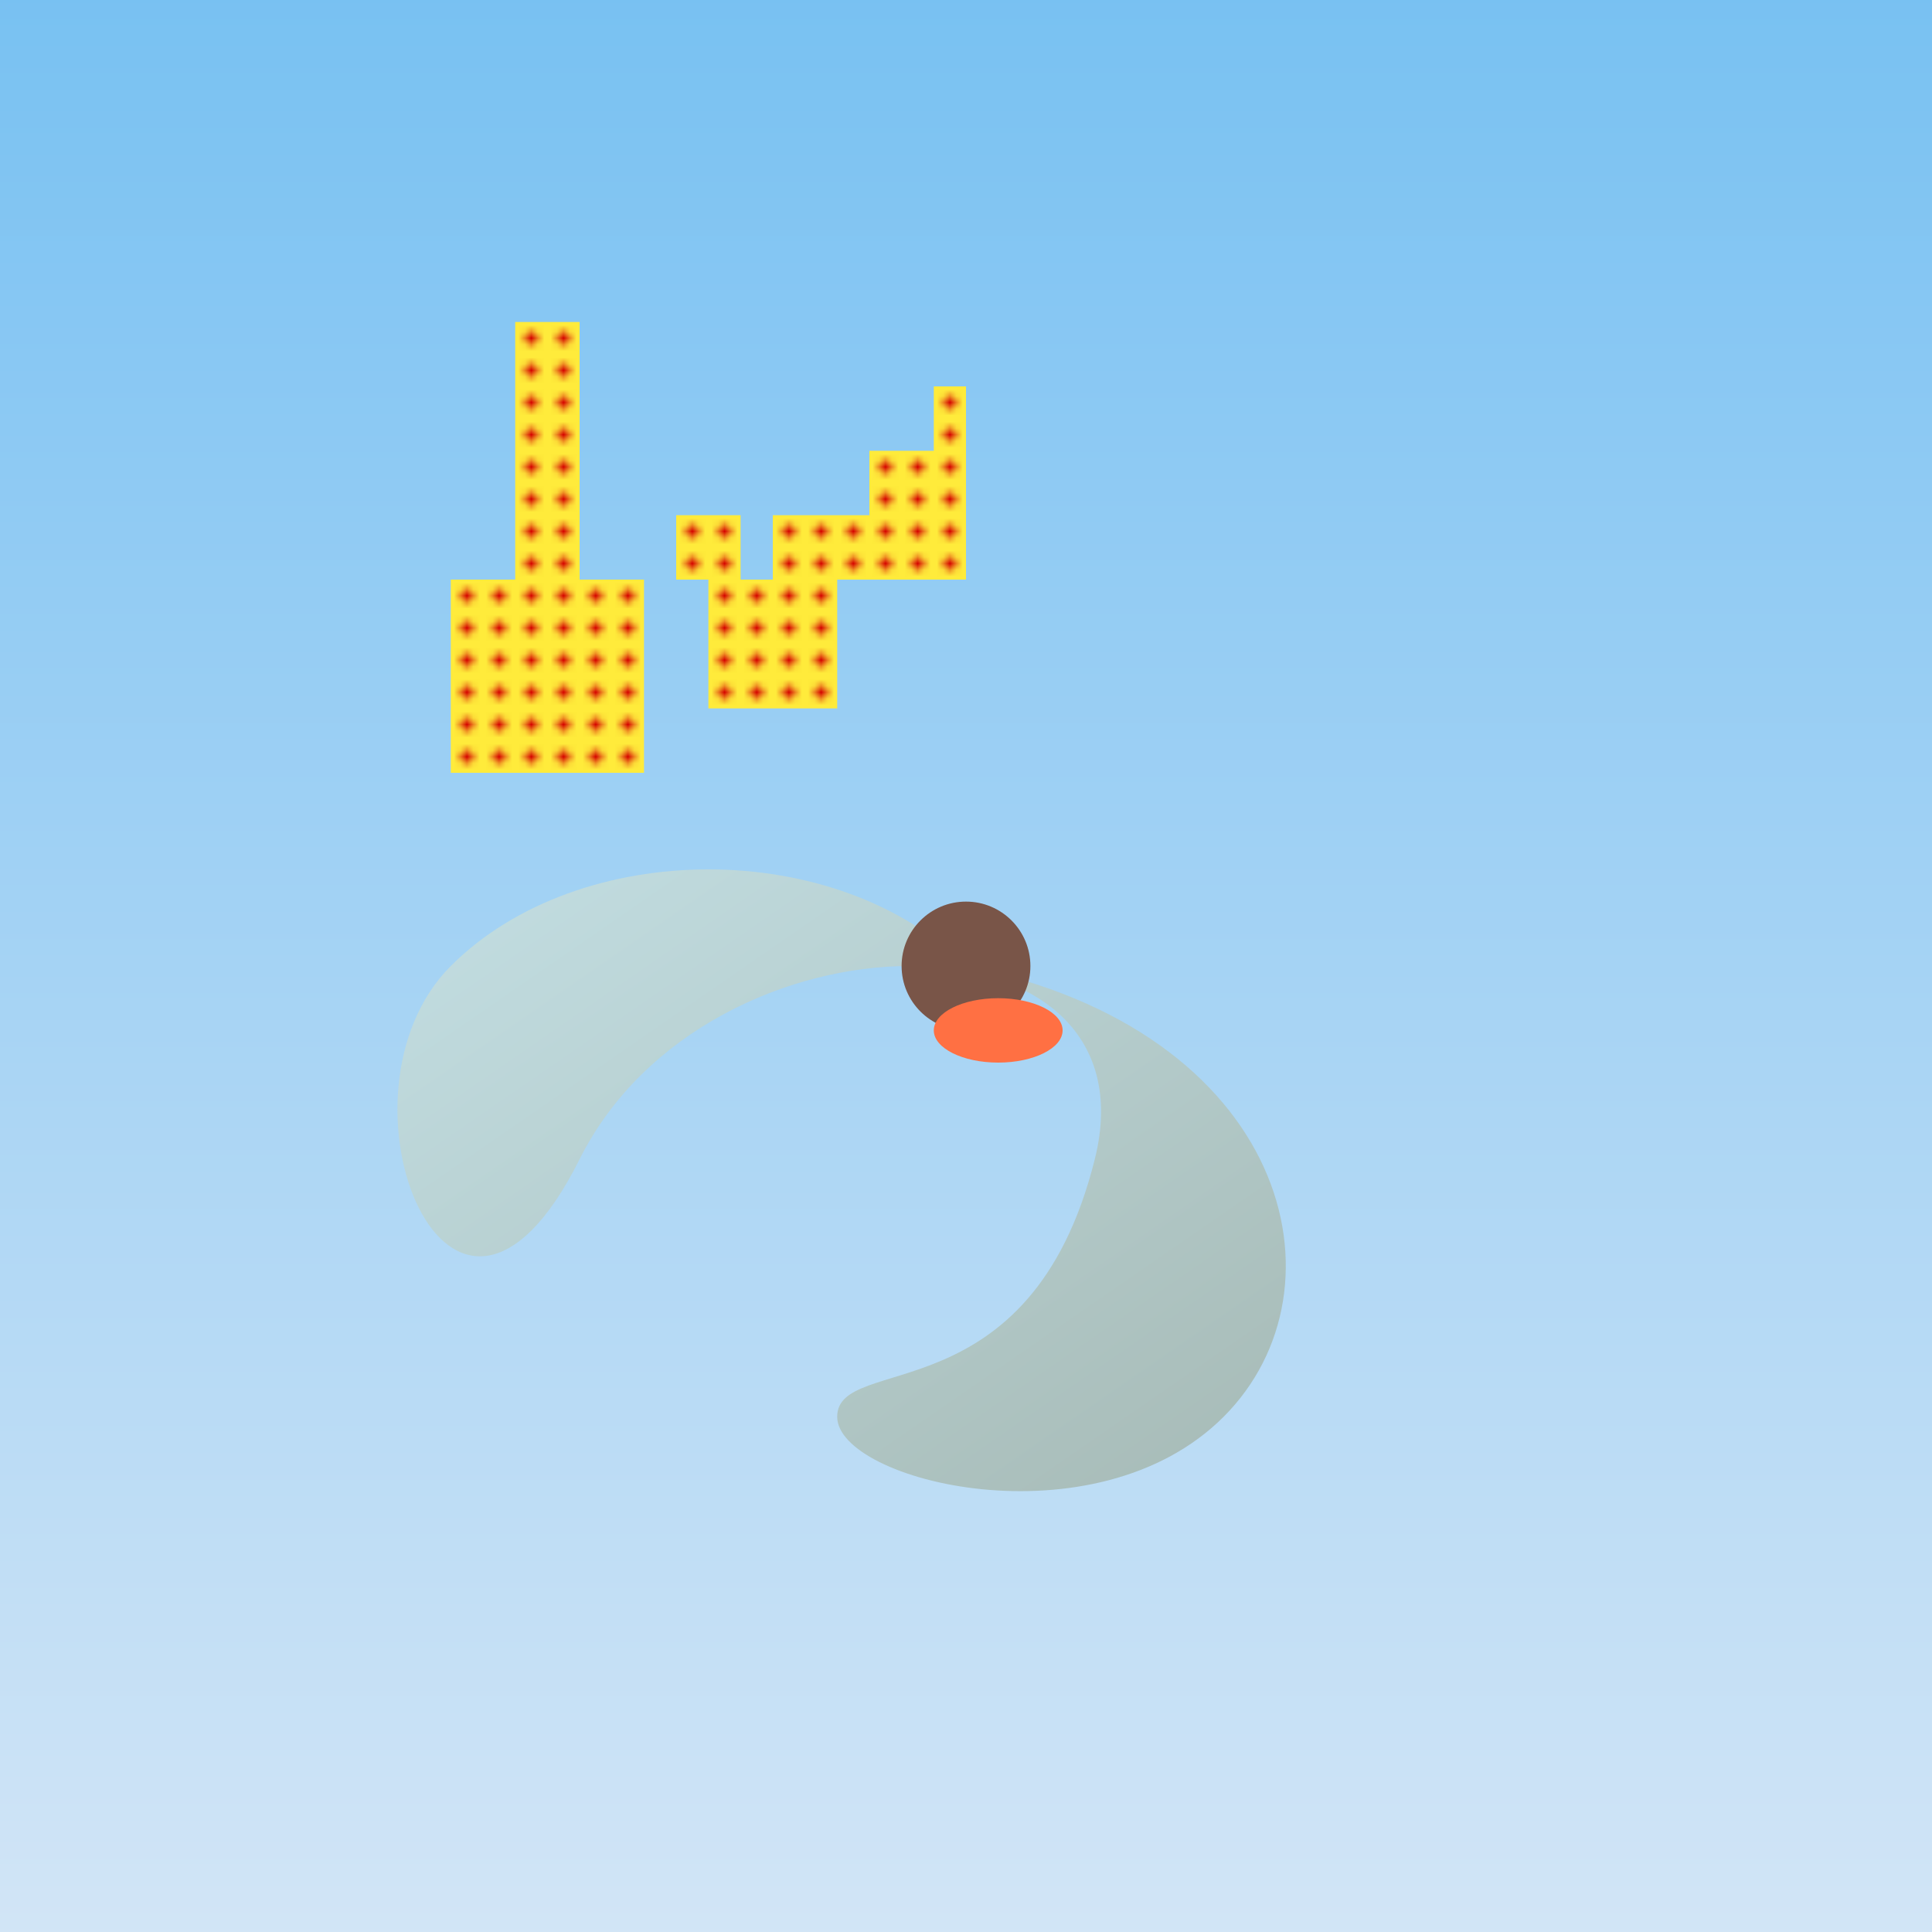 <svg viewBox="0 0 300 300" xmlns="http://www.w3.org/2000/svg">
  <defs>
    <linearGradient id="skyGradient" x1="0%" y1="0%" x2="0%" y2="100%">
      <stop offset="0%" style="stop-color:#78c1f2;stop-opacity:1" />
      <stop offset="100%" style="stop-color:#d2e5f6;stop-opacity:1" />
    </linearGradient>
    <linearGradient id="shellGradient" x1="0%" y1="0%" x2="100%" y2="100%">
      <stop offset="0%" style="stop-color:#c5e1e6;stop-opacity:1" />
      <stop offset="100%" style="stop-color:#a4b7b2;stop-opacity:1" />
    </linearGradient>
    <pattern id="cityPattern" patternUnits="userSpaceOnUse" width="5" height="5">
      <rect x="0" y="0" width="5" height="5" fill="#ffeb3b" />
      <circle cx="2.5" cy="2.5" r="1" fill="#d50000" />
    </pattern>
  </defs>
  <rect width="100%" height="100%" fill="url(#skyGradient)" />
  <path d="M150 150 C130 130, 90 130, 70 150 C50 170, 70 220, 90 180 C110 140, 180 140, 170 180 C160 220, 130 210, 130 220 C130 230, 170 240, 190 220 C210 200, 200 160, 150 150 Z" fill="url(#shellGradient)" />
  <g transform="translate(70, 90)">
    <rect x="0" y="0" width="30" height="30" fill="url(#cityPattern)" />
    <rect x="40" y="0" width="20" height="20" fill="url(#cityPattern)" />
    <rect x="10" y="-40" width="10" height="40" fill="url(#cityPattern)" />
    <rect x="50" y="-10" width="15" height="10" fill="url(#cityPattern)" />
    <rect x="75" y="-30" width="5" height="30" fill="url(#cityPattern)" />
    <rect x="15" y="-30" width="5" height="30" fill="url(#cityPattern)" />
    <rect x="35" y="-10" width="10" height="10" fill="url(#cityPattern)" />
    <rect x="65" y="-20" width="15" height="20" fill="url(#cityPattern)" />
  </g>
  <circle cx="150" cy="150" r="10" fill="#795548" />
  <ellipse cx="155" cy="160" rx="10" ry="5" fill="#ff7043" />
</svg>